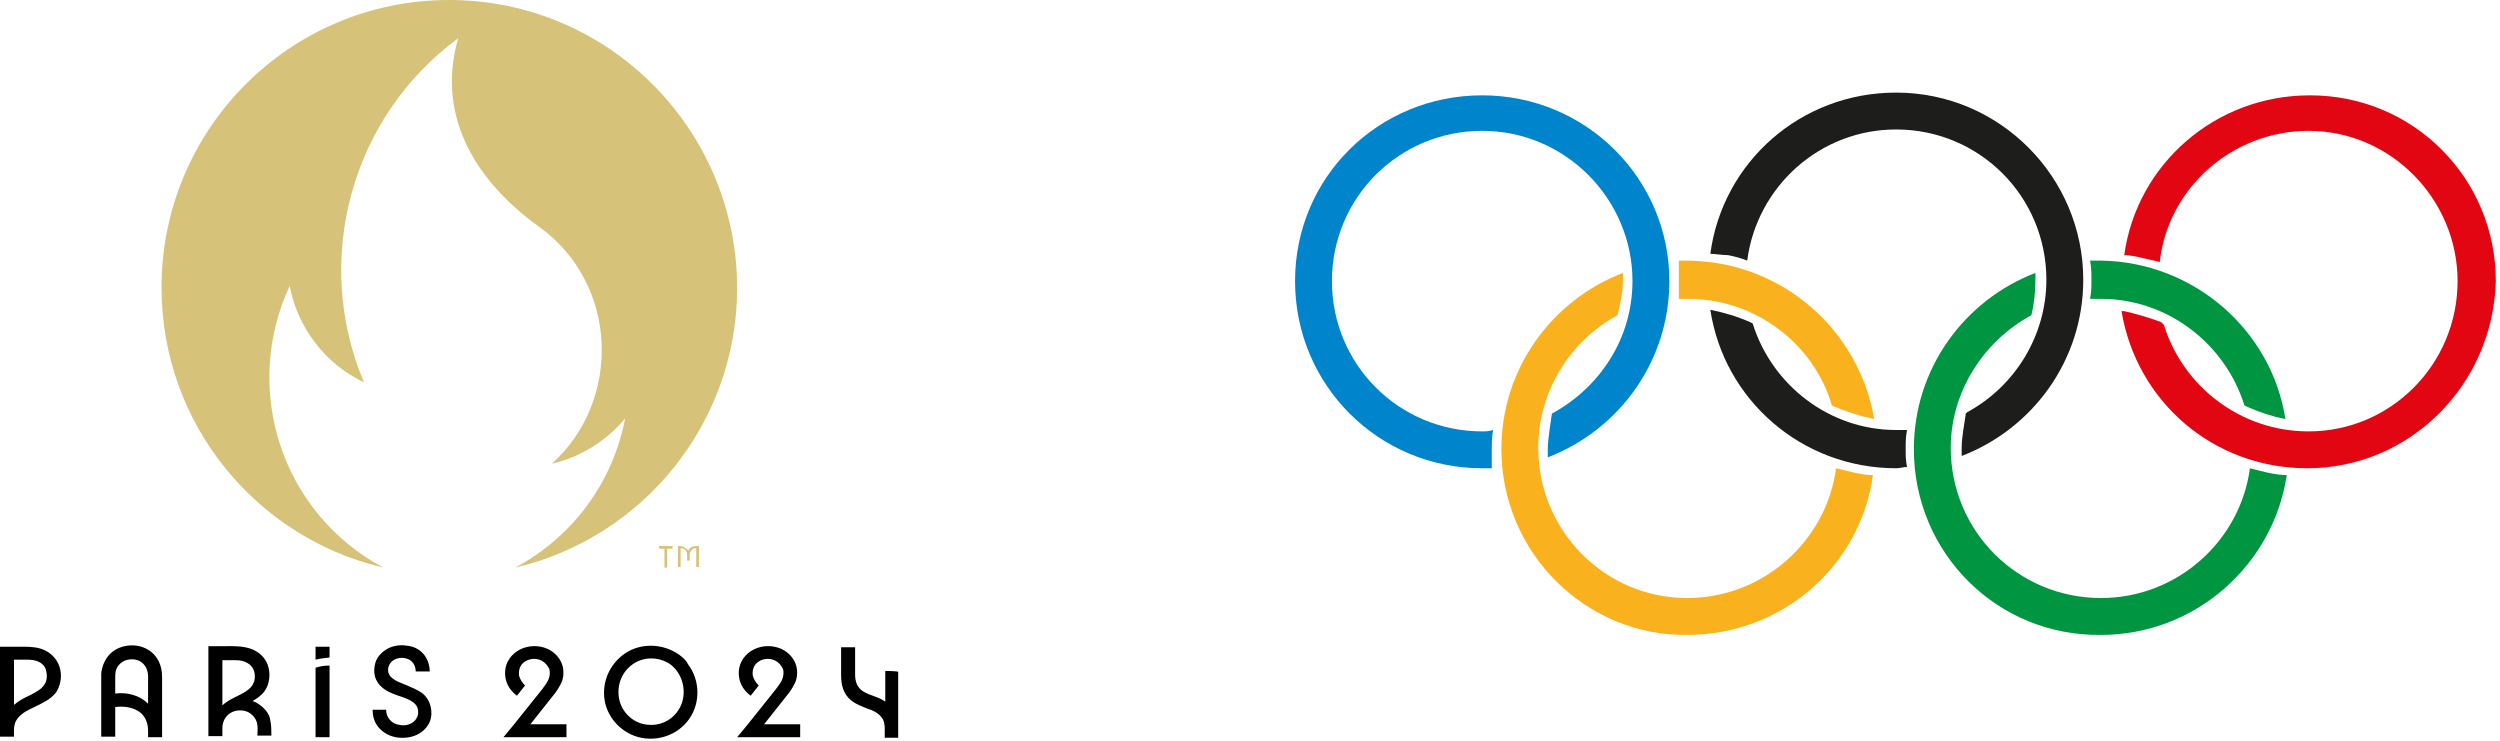 <svg width="189" height="56" viewBox="0 0 189 56" fill="none" xmlns="http://www.w3.org/2000/svg">
<path fill-rule="evenodd" clip-rule="evenodd" d="M3.338 51.783C3.094 52.149 2.646 52.352 2.28 52.556C1.832 52.76 1.425 52.963 1.058 53.289V49.869H2.076C2.646 49.869 3.257 50.032 3.46 50.602C3.582 51.009 3.582 51.457 3.338 51.783ZM3.42 49.177C2.931 48.933 2.361 48.892 1.832 48.892H0V55.691H1.058C1.058 55.324 1.018 54.917 1.181 54.551C1.466 53.981 2.076 53.696 2.605 53.452C3.175 53.167 3.827 52.882 4.234 52.352C4.559 51.864 4.682 51.213 4.559 50.643C4.437 49.991 3.99 49.462 3.42 49.177ZM11.154 53.167C10.544 52.556 9.567 52.312 8.712 52.434V51.335C8.712 51.131 8.712 50.928 8.753 50.724C8.834 50.358 9.16 50.032 9.526 49.91C9.933 49.788 10.381 49.828 10.707 50.073C11.032 50.317 11.195 50.724 11.195 51.131C11.195 51.457 11.195 51.783 11.195 52.108V53.248C11.195 53.207 11.195 53.167 11.154 53.167ZM11.154 49.096C10.259 48.567 8.915 48.729 8.223 49.544C7.898 49.91 7.694 50.439 7.653 50.928C7.653 51.05 7.653 55.691 7.653 55.691H8.712V53.452C9.322 53.37 10.014 53.452 10.544 53.818C10.992 54.144 11.195 54.673 11.195 55.243V55.731H12.254V51.172C12.254 50.317 11.928 49.544 11.154 49.096ZM17.831 49.91C18.523 49.91 19.174 50.236 19.256 50.968C19.296 51.335 19.215 51.66 18.971 51.945C18.726 52.23 18.319 52.434 17.994 52.597C17.587 52.8 17.139 53.004 16.813 53.33V49.91H17.831ZM19.459 53.167C19.337 53.085 19.215 53.045 19.093 53.004C19.418 52.8 19.744 52.597 19.988 52.271C20.192 51.986 20.314 51.66 20.355 51.294C20.436 50.561 20.192 49.828 19.581 49.381C18.767 48.77 17.749 48.852 16.772 48.852H15.755V55.65H16.813C16.813 55.446 16.813 55.243 16.813 55.039C16.813 54.592 17.017 54.144 17.424 53.9C17.831 53.655 18.319 53.655 18.726 53.818C19.133 54.022 19.418 54.388 19.459 54.836C19.5 55.08 19.459 55.365 19.459 55.609H20.517C20.517 55.243 20.517 54.836 20.436 54.469C20.395 53.981 19.988 53.492 19.459 53.167ZM23.856 49.869C24.181 49.788 24.548 49.747 24.914 49.706V48.892H23.856V49.869ZM23.856 50.48V55.731H24.914V50.317C24.548 50.317 24.222 50.358 23.856 50.48ZM31.957 52.434C31.59 52.149 31.143 51.986 30.695 51.783C30.288 51.62 29.799 51.457 29.514 51.131C29.229 50.806 29.311 50.317 29.596 50.032C29.881 49.747 30.369 49.666 30.736 49.788C31.183 49.91 31.428 50.317 31.428 50.765H32.486C32.486 50.276 32.323 49.788 31.998 49.421C31.672 49.055 31.224 48.852 30.736 48.811C30.247 48.729 29.718 48.811 29.27 49.055C28.863 49.299 28.497 49.666 28.375 50.114C28.252 50.561 28.252 51.09 28.497 51.498C28.741 51.945 29.189 52.23 29.677 52.434C30.166 52.638 30.776 52.76 31.224 53.085C31.387 53.207 31.55 53.37 31.59 53.614C31.631 53.818 31.631 54.062 31.509 54.266C31.265 54.754 30.654 54.917 30.166 54.795C29.596 54.714 29.189 54.225 29.189 53.655H28.171C28.171 54.225 28.334 54.714 28.741 55.121C29.148 55.528 29.677 55.731 30.206 55.772C30.776 55.813 31.387 55.691 31.835 55.365C32.283 55.039 32.568 54.592 32.608 54.062C32.649 53.452 32.445 52.841 31.957 52.434ZM41.809 52.597C42.053 52.312 42.256 51.986 42.419 51.66C42.582 51.335 42.623 50.968 42.582 50.602C42.501 49.91 42.012 49.34 41.401 49.055C40.75 48.77 39.977 48.77 39.325 49.096C38.674 49.422 38.226 50.032 38.185 50.765C38.145 51.498 38.47 52.149 39.081 52.597L39.692 51.823C39.488 51.62 39.325 51.376 39.244 51.09C39.203 50.806 39.244 50.521 39.407 50.276C39.732 49.828 40.424 49.666 40.954 49.951C41.198 50.073 41.401 50.317 41.524 50.561C41.605 50.846 41.564 51.172 41.442 51.416C41.32 51.701 41.117 51.905 40.954 52.149L38.837 54.795L38.063 55.731H42.826V54.754H40.099L41.809 52.597ZM51.497 53.289C51.09 54.266 50.113 54.877 49.055 54.795C48.037 54.754 47.142 54.022 46.856 53.045C46.572 52.027 46.897 50.928 47.752 50.276C48.607 49.625 49.747 49.625 50.642 50.195C51.579 50.887 51.945 52.19 51.497 53.289ZM51.742 49.828C50.683 48.811 49.055 48.526 47.711 49.136C46.368 49.788 45.554 51.172 45.676 52.678C45.798 54.144 46.897 55.365 48.281 55.731C49.706 56.098 51.253 55.569 52.108 54.347C52.963 53.126 52.922 51.416 52.027 50.236C51.945 50.073 51.864 49.951 51.742 49.828ZM59.476 52.597C59.721 52.312 59.924 51.986 60.087 51.66C60.25 51.335 60.291 50.968 60.25 50.602C60.169 49.91 59.68 49.34 59.069 49.055C58.418 48.77 57.645 48.77 56.993 49.096C56.342 49.422 55.894 50.032 55.853 50.765C55.813 51.498 56.138 52.149 56.749 52.597L57.359 51.823C57.156 51.62 56.993 51.376 56.912 51.09C56.871 50.806 56.912 50.521 57.075 50.276C57.4 49.828 58.092 49.666 58.621 49.951C58.866 50.073 59.069 50.317 59.191 50.561C59.273 50.846 59.232 51.172 59.11 51.416C58.988 51.701 58.784 51.905 58.621 52.149L56.505 54.795L55.731 55.731H60.494V54.754H57.767L59.476 52.597ZM66.926 50.724V53.045C66.438 52.678 65.786 52.597 65.257 52.271C64.809 51.986 64.647 51.538 64.647 51.009C64.647 50.521 64.647 48.933 64.647 48.933H63.588V51.05C63.588 51.783 63.751 52.475 64.362 52.963C64.728 53.248 65.176 53.411 65.583 53.574C65.99 53.696 66.397 53.9 66.641 54.225C66.845 54.469 66.885 54.795 66.885 55.121V55.772H67.903V50.806C67.944 50.724 66.926 50.724 66.926 50.724Z" fill="black"/>
<path fill-rule="evenodd" clip-rule="evenodd" d="M33.95 0C21.941 0 12.211 9.73 12.211 21.739C12.211 32.038 19.376 40.669 28.983 42.908C21.33 38.837 18.236 29.474 21.9 21.617C22.51 24.792 24.587 27.52 27.518 28.904C23.61 19.703 26.5 8.875 34.642 2.89C33.054 8.345 35.497 13.353 40.748 17.139C46.773 21.454 47.017 30.288 41.725 35.051C43.883 34.562 45.837 33.341 47.262 31.631C46.366 36.313 43.435 40.506 38.957 42.908C48.564 40.669 55.729 32.038 55.729 21.739C55.689 9.73 45.959 0 33.95 0ZM52.676 41.279C52.35 41.279 52.106 41.401 52.025 41.646C51.903 41.442 51.658 41.279 51.373 41.279H51.251V42.867H51.455V41.442C51.74 41.442 51.943 41.646 51.943 41.971V42.379H52.147V41.971C52.147 41.646 52.35 41.442 52.635 41.442V42.867H52.839V41.279C52.758 41.279 52.676 41.279 52.676 41.279ZM49.826 41.483H50.233V42.908H50.437V41.483H50.844V41.279H49.826V41.483Z" fill="#D6C278"/>
<path fill-rule="evenodd" clip-rule="evenodd" d="M97.906 21.252C97.906 13.403 104.206 7.207 112.055 7.207C119.904 7.207 126.204 13.507 126.204 21.252C126.204 27.346 122.382 32.509 117.012 34.575C117.012 34.368 117.012 34.265 117.012 34.059C117.012 33.129 117.219 32.096 117.322 31.27C120.937 29.308 123.415 25.59 123.415 21.252C123.415 15.056 118.355 9.892 112.055 9.892C105.755 9.892 100.695 14.953 100.695 21.252C100.695 27.552 105.755 32.613 112.055 32.613C112.261 32.613 112.571 32.613 112.881 32.509C112.778 33.026 112.778 33.542 112.778 34.059C112.778 34.575 112.778 34.885 112.778 35.401C112.571 35.401 112.261 35.401 112.055 35.401C104.206 35.401 97.906 29.101 97.906 21.252Z" fill="#0085CC"/>
<path fill-rule="evenodd" clip-rule="evenodd" d="M174.432 35.401C167.306 35.401 161.523 30.341 160.387 23.524H160.593C161.523 23.731 162.555 24.041 163.382 24.351L163.588 24.557C165.034 29.205 169.372 32.613 174.535 32.613C180.732 32.613 185.792 27.552 185.792 21.252C185.792 15.056 180.732 9.892 174.535 9.892C168.752 9.892 163.898 14.23 163.278 19.807C162.865 19.703 162.349 19.6 161.936 19.497C161.523 19.393 161.006 19.29 160.593 19.29C161.523 12.474 167.409 7.207 174.639 7.207C182.488 7.207 188.684 13.507 188.684 21.252C188.478 29.101 182.178 35.401 174.432 35.401Z" fill="#E20613"/>
<path fill-rule="evenodd" clip-rule="evenodd" d="M141.69 31.682C140.657 31.476 139.728 31.166 138.695 30.753L138.489 30.649C137.146 26.002 132.705 22.594 127.645 22.594C127.438 22.594 127.128 22.594 126.922 22.594C126.922 22.078 126.922 21.664 126.922 21.148C126.922 20.632 126.922 20.218 126.922 19.702C127.128 19.702 127.438 19.702 127.645 19.702C134.771 19.805 140.554 24.969 141.69 31.682Z" fill="#F9B21E"/>
<path fill-rule="evenodd" clip-rule="evenodd" d="M113.504 33.953C113.504 27.86 117.325 22.696 122.695 20.631C122.695 20.837 122.695 21.044 122.695 21.147C122.695 22.077 122.489 23.006 122.282 23.832C118.668 25.795 116.292 29.616 116.292 33.85C116.292 40.15 121.353 45.21 127.549 45.21C133.333 45.21 138.083 40.873 138.806 35.399C139.736 35.606 140.665 35.916 141.595 35.916C140.665 42.732 134.779 47.999 127.549 47.999C119.907 48.102 113.504 41.802 113.504 33.953Z" fill="#F9B21E"/>
<path fill-rule="evenodd" clip-rule="evenodd" d="M172.776 31.682C171.743 31.476 170.814 31.166 169.884 30.753L169.678 30.649C168.232 26.002 163.894 22.594 158.834 22.594C158.524 22.594 158.318 22.594 158.008 22.594C158.111 22.078 158.111 21.664 158.111 21.148C158.111 20.632 158.111 20.218 158.008 19.702C158.214 19.702 158.524 19.702 158.834 19.702C165.857 19.805 171.743 24.969 172.776 31.682Z" fill="#009540"/>
<path fill-rule="evenodd" clip-rule="evenodd" d="M144.688 33.953C144.688 27.86 148.509 22.696 153.879 20.631C153.879 20.837 153.879 21.044 153.879 21.147C153.879 22.077 153.776 23.006 153.569 23.832C149.955 25.795 147.476 29.616 147.476 33.85C147.476 40.15 152.536 45.21 158.836 45.21C164.62 45.21 169.37 40.873 170.093 35.399C170.919 35.606 171.952 35.916 172.882 35.916C171.849 42.732 165.962 47.999 158.836 47.999C150.987 48.102 144.688 41.802 144.688 33.953Z" fill="#009540"/>
<path fill-rule="evenodd" clip-rule="evenodd" d="M129.301 19.186C130.23 12.267 136.117 7 143.346 7C151.195 7 157.495 13.403 157.495 21.149C157.495 27.242 153.674 32.406 148.303 34.471V34.265C148.303 34.058 148.303 34.058 148.303 33.852C148.303 33.025 148.51 32.096 148.613 31.27L148.717 31.166C152.331 29.204 154.706 25.383 154.706 21.149C154.706 14.849 149.646 9.788 143.346 9.788C137.563 9.788 132.812 14.126 132.089 19.703C131.573 19.496 131.16 19.393 130.643 19.29C130.23 19.29 129.611 19.186 129.301 19.186Z" fill="#1D1D1B"/>
<path fill-rule="evenodd" clip-rule="evenodd" d="M129.301 23.42C130.334 23.627 131.366 23.936 132.296 24.349L132.502 24.453C133.948 29.1 138.286 32.508 143.346 32.508C143.553 32.508 143.863 32.508 144.172 32.508C144.069 33.025 144.069 33.438 144.069 33.954C144.069 34.47 144.069 34.78 144.172 35.297C143.966 35.297 143.656 35.4 143.346 35.4C136.22 35.4 130.334 30.236 129.301 23.42Z" fill="#1D1D1B"/>
</svg>
